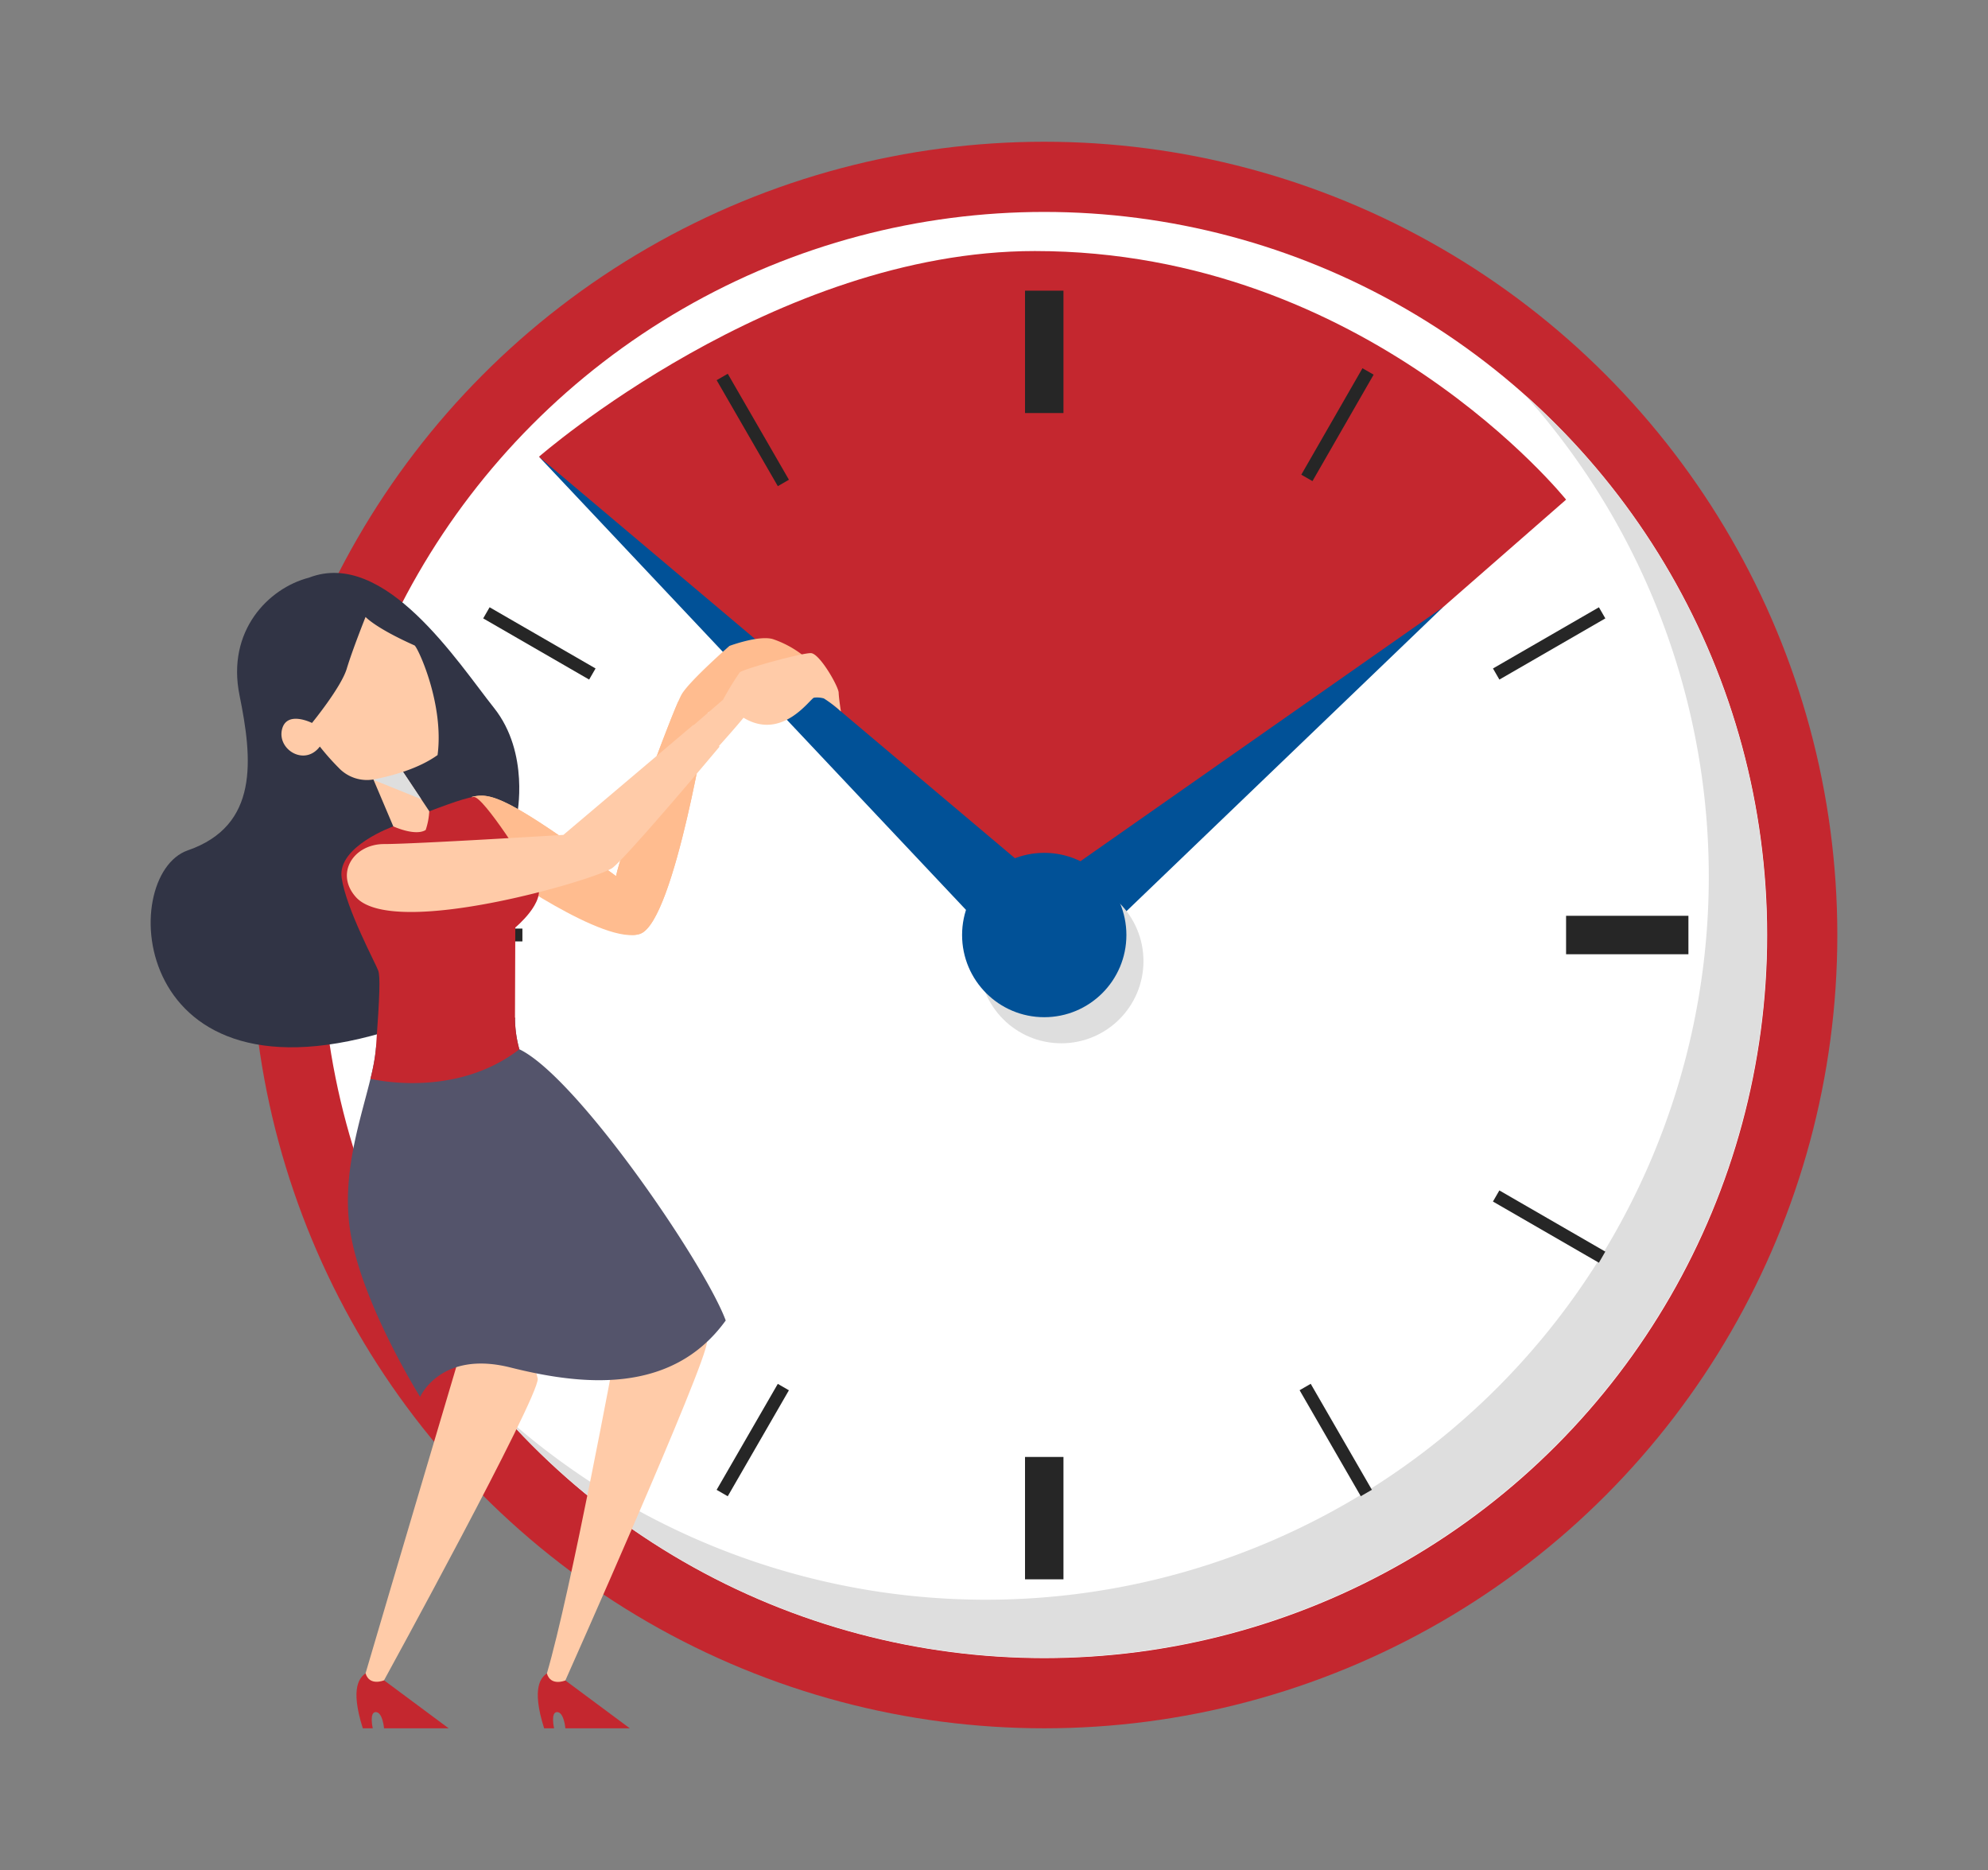<svg xmlns="http://www.w3.org/2000/svg" viewBox="0 0 422.98 397.78"><rect x="0" y="0" width="422.98" height="397.78" fill="#808080" stroke="none"/><defs><style>.cls-1{isolation:isolate;}.cls-2{fill:#c4272f;}.cls-3{fill:#fff;}.cls-4{fill:#262626;}.cls-5{mix-blend-mode:multiply;}.cls-6{fill:#dedede;}.cls-7{fill:#015197;}.cls-8{fill:#ffcba8;}.cls-9{fill:#54546b;}.cls-10{fill:#313445;}.cls-11{fill:#ffbc8f;}</style></defs><g class="cls-1"><g id="Layer_5" data-name="Layer 5"><circle class="cls-2" cx="222.18" cy="198.89" r="168.74"/><circle class="cls-3" cx="222.18" cy="198.89" r="153.81"/><rect class="cls-4" x="85.12" y="197.52" width="26.03" height="2.73"/><g class="cls-5"><path class="cls-6" d="M324.53,84.08A153.8,153.8,0,0,1,107.37,301.23,153.8,153.8,0,1,0,324.53,84.08Z"/></g><path class="cls-2" d="M307.05,129.14l26.16-22.86S290.9,53.4,220.18,53.4c-55.42,0-105.5,43.75-105.5,43.75L219.9,201.25Z"/><polygon class="cls-7" points="114.69 97.16 216.42 205.1 222.18 198.89 227.98 192.71 114.69 97.16"/><polygon class="cls-7" points="307.05 129.13 216.72 192.41 222.18 198.89 227.61 205.4 307.05 129.13"/><g class="cls-5"><circle class="cls-6" cx="225.81" cy="204.44" r="17.48"/></g><circle class="cls-7" cx="222.18" cy="198.89" r="17.48"/><path class="cls-2" d="M77.78,355.93c-1.15.87-3.38,2.86-.59,11.7h2.12s-.8-3.48.66-3.45,1.74,3.45,1.74,3.45H95.46L81.71,357.42l-1.22-3.3Z"/><path class="cls-8" d="M114.42,293.28c.1,4.28-32.71,64.14-32.71,64.14s-3.1,1.33-3.93-1.49c5.12-17.43,20-67.52,20-67.52C104.83,277.48,110.63,277.22,114.42,293.28Z"/><path class="cls-2" d="M116.36,355.93c-1.15.87-3.38,2.86-.59,11.7h2.12s-.8-3.48.66-3.45,1.74,3.45,1.74,3.45H134l-13.75-10.21-1.22-3.3Z"/><path class="cls-8" d="M150.41,285.45c.09,4.28-30.12,72-30.12,72s-3.1,1.33-3.93-1.49c5.11-17.43,14.51-68.18,14.51-68.18Z"/><path class="cls-9" d="M80,222.78c-.63,9.25-7.87,23.59-5.5,39s14.89,35.36,14.89,35.36,4.32-10,19.22-6.26,34.25,6,45.8-10c-4.45-12-31.57-51.76-43.91-57.69a25,25,0,0,1-.92-6.7l-16.29-.69Z"/><path class="cls-2" d="M109.57,216.5l-8.4-.36c-1.07.29-18.8,5.39-18.93,5.46L80,222.78a41,41,0,0,1-1.18,6.69h0s17.8,4.44,31.68-6.27A25,25,0,0,1,109.57,216.5Z"/><path class="cls-10" d="M65.72,122.88c-8.63,2.23-17.54,11.34-14.76,25s4.18,27.74-11,33S27.43,237.18,84.23,218.8C106.65,203.49,110,173.41,110,173.41s2.76-13.22-4.89-22.83S81.87,116.61,65.72,122.88Z"/><path class="cls-11" d="M100.38,169.52c4-1,7.63-.07,30.7,16.84.94-5.11,12.22-35.81,14-38.74s10.13-10.23,10.13-10.23,6.16-2.3,9.19-1.46a21.82,21.82,0,0,1,6.19,3.27,89,89,0,0,1-6.71,6.34c-1.67,1.14-13.29,6.06-13.29,6.06s-7,44.06-14.28,47-29.44-18.8-29.44-18.8Z"/><path class="cls-11" d="M144.28,149.27c-3.12,7.13-12.35,32.48-13.2,37.09-23.07-16.91-26.73-17.85-30.7-16.84l4.6,14.86s24,17.12,31.32,14.2,14.28-47,14.28-47Z"/><path class="cls-2" d="M91.33,172.58s7.45-2.92,9.47-3.06,11.49,14.75,13.5,18.51-4.66,9.26-4.66,9.26l-.07,19.35S95.23,225.16,80,222.78c.83-11.5.9-15,.48-16.3s-6.82-13.09-7.79-19.77,11-10.93,11-10.93l3.83-2.23Z"/><path class="cls-8" d="M78.87,164.44l4.81,11.34s4.66,2.16,6.89.77a14.56,14.56,0,0,0,.76-4L83.82,161.3Z"/><g class="cls-5"><path class="cls-6" d="M79.5,165.91,89.63,170l-5.81-8.72A37.18,37.18,0,0,0,81.08,164,19,19,0,0,1,79.5,165.91Z"/></g><path class="cls-8" d="M88.2,137.29c.7.41,6.34,12.46,4.9,23.32-4,2.87-9.52,4.38-13.41,5.15a8.29,8.29,0,0,1-7.64-2.45,52.31,52.31,0,0,1-4-4.51c-3.2,4.24-9,.69-8.07-3.55s6.4-1.47,6.4-1.47,6.21-7.58,7.4-11.55,4-11,4-11S79.78,133.53,88.2,137.29Z"/><path class="cls-8" d="M78.87,189.91c-4.51-5-3.45-8.88,3.09-8.88s38.56-3.39,38.56-3.39l33.32-28.8a63,63,0,0,1,3.55-5.81c.73-.73,13.3-4.19,15.16-4.1s5.84,7.06,5.89,8.4.48,4,.48,4a26.51,26.51,0,0,0-3.64-2.77,5.34,5.34,0,0,0-2.08-.16c-.79.14-6.73,9.28-15,4.27-5.25,6.45-25.67,28.3-28.8,30.7S87,198.91,78.87,189.91Z"/><path class="cls-8" d="M147.5,154.21l-27.63,23.38s-31.6,1.95-38.14,1.95-10.5,6.27-6,11.29c8.08,9,51.48-3.84,54.61-6.24,2.45-1.88,14.93-16.43,22.74-25.75A10.73,10.73,0,0,0,147.5,154.21Z"/><rect class="cls-4" x="333.21" y="194.8" width="26.03" height="8.18"/><rect class="cls-4" x="316.59" y="135.5" width="26.03" height="2.73" transform="translate(-24.27 183.14) rotate(-30)"/><rect class="cls-4" x="271.19" y="90.1" width="26.03" height="2.73" transform="matrix(0.5, -0.87, 0.87, 0.5, 62.89, 291.86)"/><rect class="cls-4" x="218.09" y="61.83" width="8.18" height="26.03"/><rect class="cls-4" x="158.8" y="78.45" width="2.73" height="26.03" transform="translate(-24.27 92.33) rotate(-30)"/><rect class="cls-4" x="113.4" y="123.85" width="2.73" height="26.03" transform="translate(-61.15 167.82) rotate(-60)"/><rect class="cls-9" x="101.74" y="259.55" width="26.03" height="2.73" transform="translate(-115.08 92.34) rotate(-30)"/><rect class="cls-4" x="147.14" y="304.95" width="26.03" height="2.73" transform="translate(-185.19 291.86) rotate(-60)"/><rect class="cls-4" x="218.09" y="309.91" width="8.18" height="26.03"/><rect class="cls-4" x="282.84" y="293.29" width="2.73" height="26.03" transform="translate(-115.08 183.14) rotate(-30)"/><rect class="cls-4" x="328.24" y="247.89" width="2.73" height="26.03" transform="translate(-61.15 415.9) rotate(-60)"/></g></g></svg>